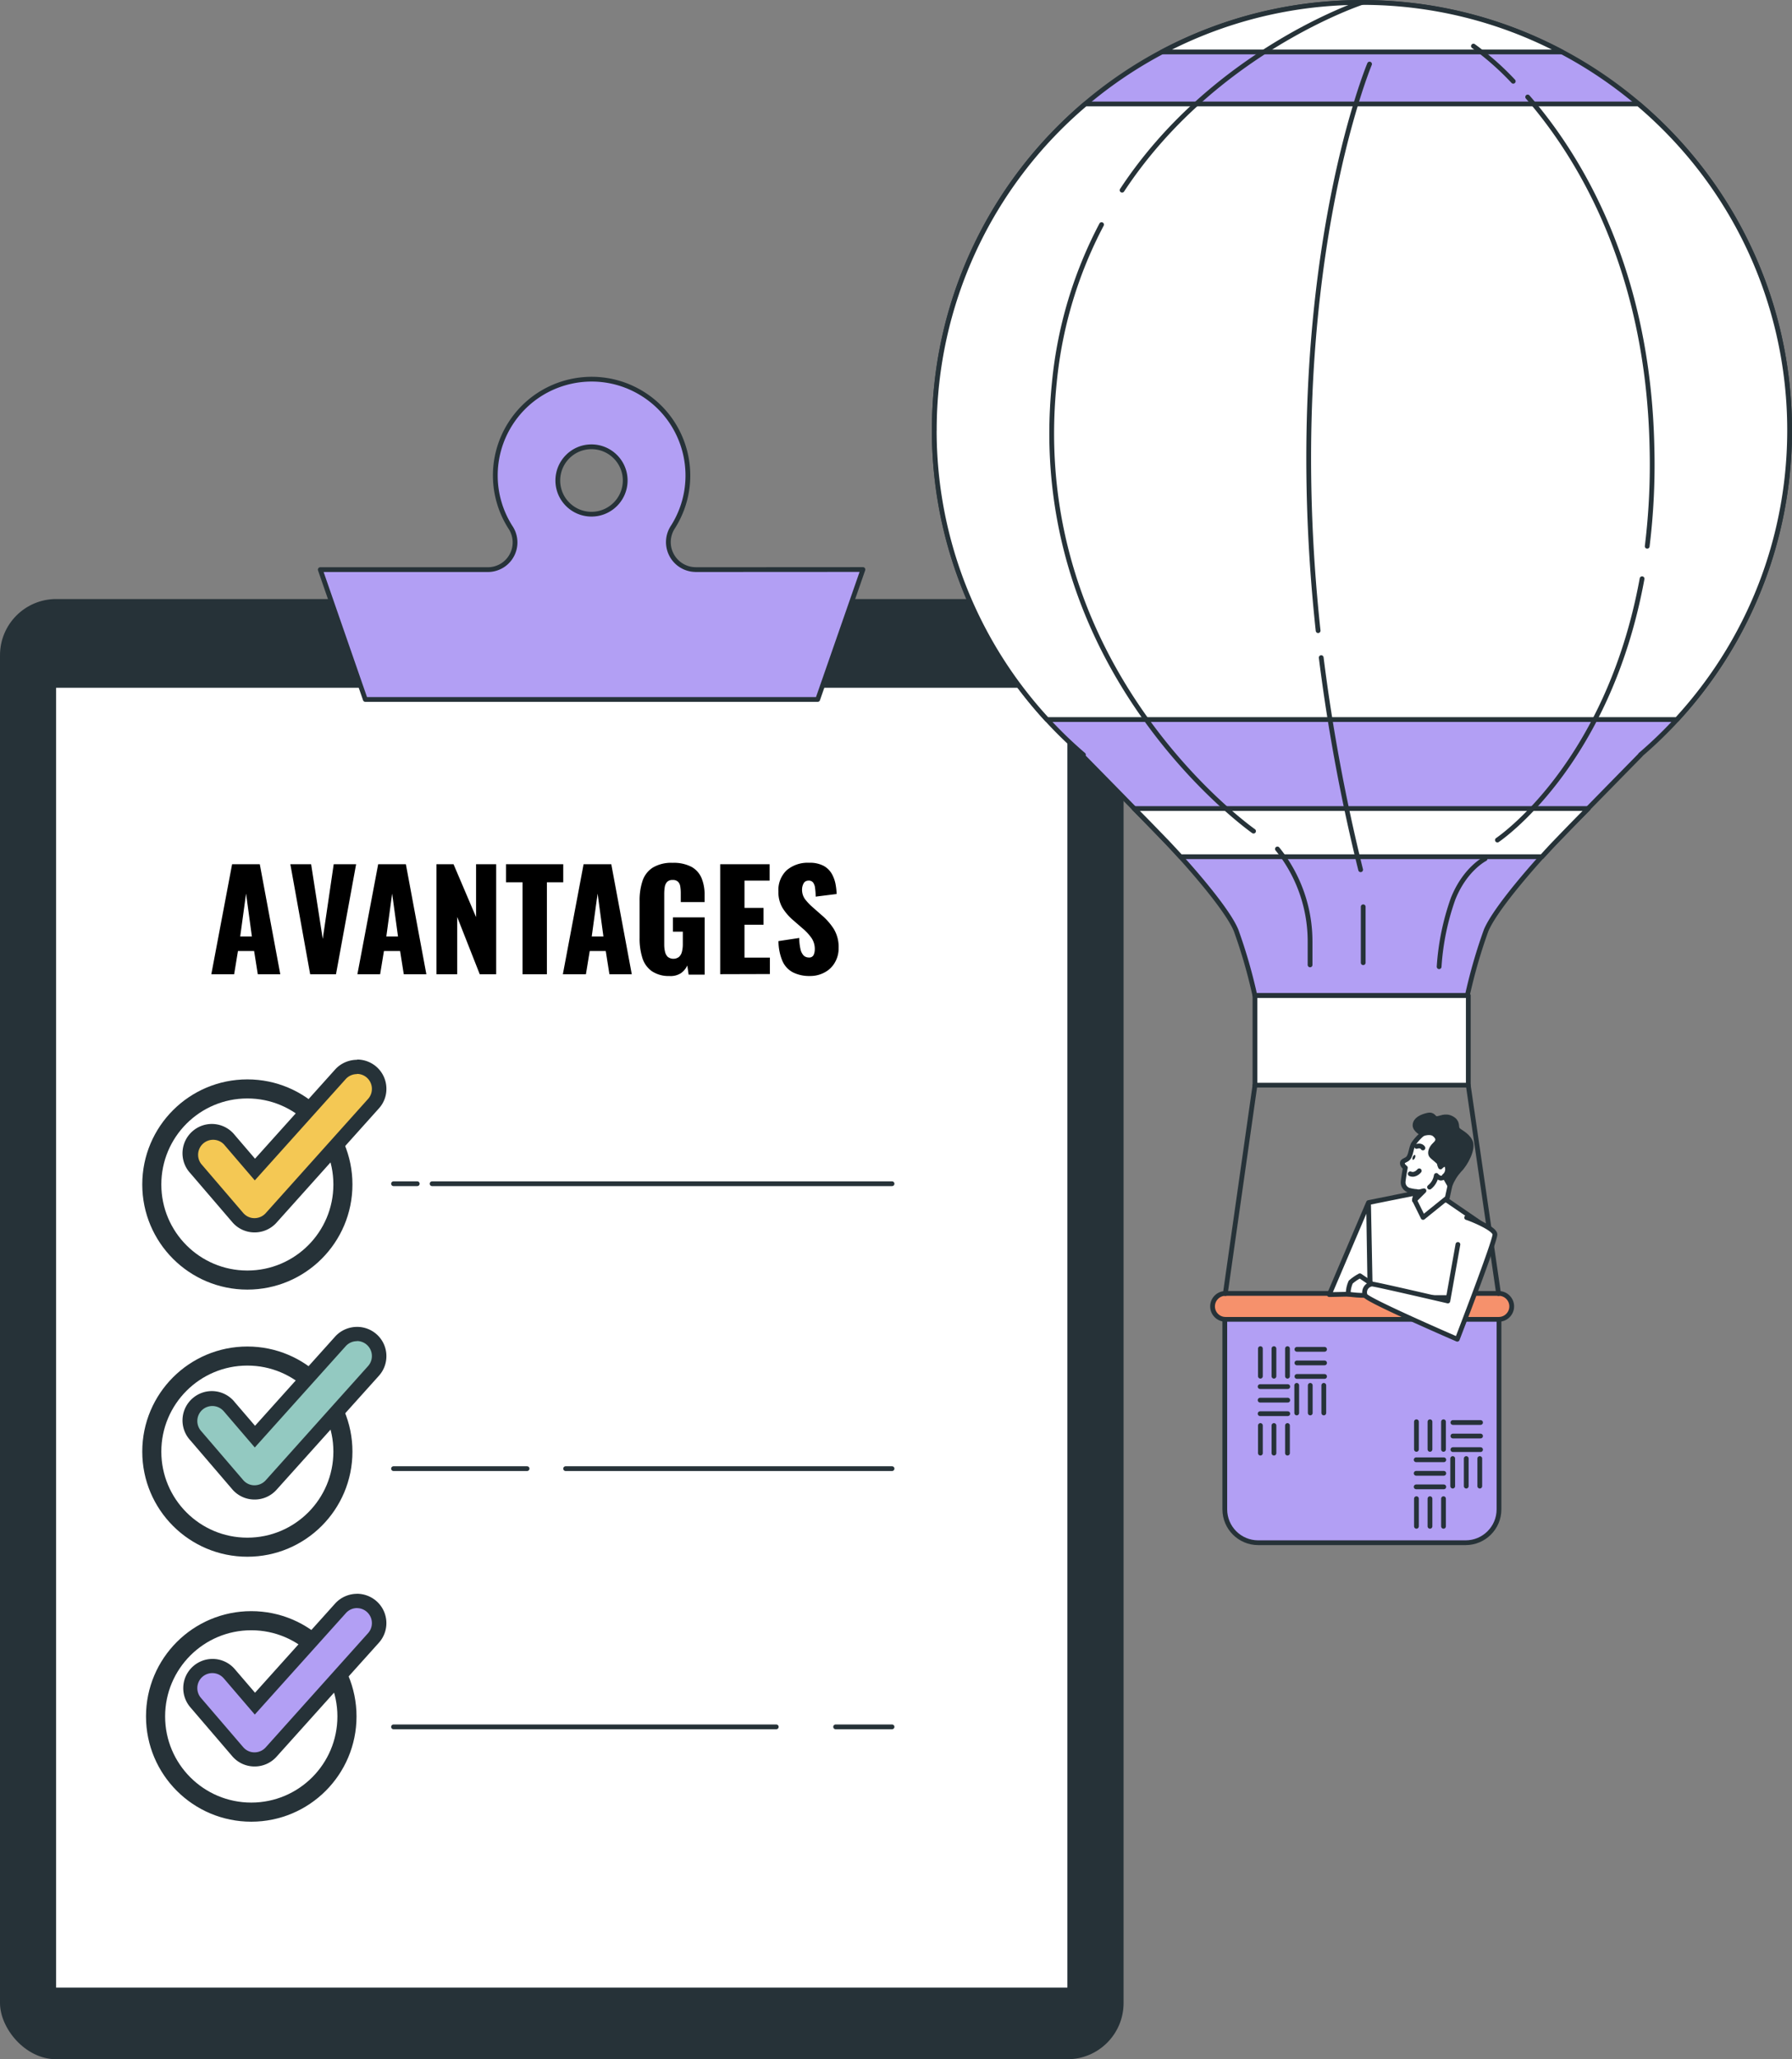 <svg xmlns="http://www.w3.org/2000/svg" width="376" height="432"><rect width="100%" height="100%" fill="#808080" stroke="none"/><defs><style>.cls-1,.cls-2,.cls-3,.cls-4,.cls-5{stroke:#263238}.cls-1,.cls-2,.cls-4,.cls-5{stroke-linecap:round;stroke-linejoin:round}.cls-1{fill:#b29ff4}.cls-2,.cls-3{fill:#fff}.cls-6,.cls-5{fill:#263238}.cls-3{stroke-miterlimit:10;stroke-width:4px}.cls-4{fill:none}</style></defs><rect width="235.75" height="306.33" y="125.67" class="cls-6" rx="11.79" ry="11.79"/><path d="M11.27 143.78h213.19v273.69H11.27z" class="cls-2"/><path d="M145.95 119.49a5.76 5.76 0 0 1-5.71-5.81 5.76 5.76 0 0 1 1-3.19c5.93-9.45 3.08-21.92-6.37-27.85s-21.92-3.08-27.85 6.37a20.19 20.19 0 0 0 .2 21.79 5.71 5.71 0 0 1-1.86 7.85c-.92.56-1.97.86-3.05.85H67.2l9.45 27.24h94.92l9.49-27.26-35.11.02Zm-21.83-11.62c-3.91 0-7.08-3.16-7.08-7.06 0-3.91 3.16-7.08 7.06-7.08s7.08 3.16 7.08 7.06h0c0 3.91-3.16 7.07-7.06 7.08" class="cls-1"/><path d="m44.34 204.38 4.36-23.08h5.81l4.3 23.08h-4.72l-.77-4.87h-3.39l-.8 4.87zm6.06-7.92h2.45l-1.22-9zM65.08 204.38l-4.16-23.08h4.36l2.44 15.67 2.3-15.67h4.7l-4.22 23.08zM74.99 204.38l4.36-23.08h5.81l4.3 23.08h-4.74l-.77-4.87h-3.39l-.8 4.87zm6.07-7.92h2.45l-1.23-9zM91.57 204.38V181.3h3.59l4.73 11.1v-11.1h4.22v23.08h-3.45l-4.73-12.01v12.01zM109.64 204.38v-19.29h-3.47v-3.79h12.01v3.79h-3.43v19.29h-5.1ZM118.1 204.38l4.35-23.08h5.81l4.3 23.08h-4.69l-.77-4.87h-3.36l-.8 4.87zm6.06-7.92h2.45l-1.22-9zM140.55 204.75c-1.33.07-2.65-.28-3.77-1a5.33 5.33 0 0 1-2-2.8c-.41-1.36-.61-2.77-.58-4.18v-7.74c-.03-1.44.18-2.88.62-4.25a5.3 5.3 0 0 1 2.15-2.77c1.26-.73 2.7-1.07 4.15-1 1.39-.06 2.76.23 4 .86.94.53 1.67 1.36 2.09 2.36.44 1.12.66 2.32.63 3.53v1.48h-5v-1.88c0-.46-.03-.91-.1-1.36-.04-.37-.2-.72-.45-1a1.5 1.5 0 0 0-1.16-.39c-.44-.04-.88.12-1.19.44-.26.31-.42.7-.47 1.1-.07.45-.1.91-.1 1.37v10.68c0 .48.05.96.16 1.43.08.41.28.79.56 1.09.71.56 1.7.56 2.41 0 .3-.3.51-.69.6-1.11.11-.48.17-.96.17-1.45v-2.71h-2.08v-3h6.67v12.01h-3.37l-.28-1.91c-.3.64-.76 1.2-1.34 1.61-.69.43-1.5.64-2.32.6ZM151.11 204.38V181.3h10.37v3.44h-5.27v5.73h4V194h-4v6.89h5.33v3.45l-10.43.03ZM169.98 204.75c-1.25.04-2.49-.22-3.62-.77a4.88 4.88 0 0 1-2.19-2.38c-.55-1.32-.83-2.74-.83-4.17l4.36-.66q0 1.215.27 2.4c.1.49.34.94.68 1.31.3.26.68.4 1.07.39.41.05.81-.17 1-.54.16-.36.24-.75.24-1.14.03-.85-.21-1.69-.68-2.4-.53-.74-1.15-1.42-1.85-2l-2-1.74c-.86-.73-1.6-1.58-2.2-2.52a6.4 6.4 0 0 1-.9-3.49c-.11-1.68.53-3.32 1.74-4.48a6.77 6.77 0 0 1 4.72-1.56c1.04-.05 2.07.17 3 .63.71.38 1.3.95 1.71 1.64.38.66.65 1.38.8 2.13.14.71.22 1.43.24 2.15l-4.39.55c-.01-.6-.05-1.19-.13-1.78-.03-.42-.17-.82-.41-1.17-.24-.3-.62-.45-1-.41-.42 0-.81.22-1 .59-.2.37-.31.78-.32 1.2-.03.75.18 1.48.61 2.09.48.62 1.02 1.19 1.61 1.7l1.91 1.68c.99.84 1.84 1.81 2.54 2.9.71 1.21 1.06 2.6 1 4 .02 1.03-.24 2.04-.74 2.94-.48.88-1.21 1.61-2.09 2.1-.96.54-2.05.82-3.15.81"/><circle cx="51.9" cy="248.49" r="20.05" class="cls-3"/><path d="M53.33 257.06c-1.34-.01-2.61-.6-3.49-1.62l-8.75-10.27a4.66 4.66 0 0 1 .65-6.55 4.65 4.65 0 0 1 6.41.49l5.35 6.24 18.01-20.01a4.652 4.652 0 0 1 8.11 3.12c0 1.14-.42 2.24-1.18 3.1l-21.53 24.01a4.63 4.63 0 0 1-3.45 1.54l-.12-.05Z" style="fill:#f4c854"/><path d="M74.89 225.29c.78 0 1.52.28 2.1.8 1.29 1.17 1.4 3.15.24 4.45l-21.52 24.01c-.61.65-1.46 1.01-2.34 1-.91 0-1.76-.41-2.35-1.1l-8.8-10.27c-1.06-1.38-.8-3.36.58-4.42 1.28-.98 3.09-.84 4.2.33l6.46 7.54 19.12-21.3c.61-.65 1.46-1.01 2.35-1m0-3c-1.74 0-3.41.72-4.58 2l-16.84 18.75-4.24-4.95a6.144 6.144 0 0 0-8.64-1.01 6.144 6.144 0 0 0-.69 9.01l8.8 10.26a6.11 6.11 0 0 0 4.59 2.15h.08c1.74.01 3.4-.72 4.57-2l21.52-24.01c1.1-1.21 1.66-2.8 1.57-4.43a6.13 6.13 0 0 0-6.14-5.82z" class="cls-6"/><circle cx="51.9" cy="304.53" r="20.05" class="cls-3"/><path d="M53.33 313.09c-1.34 0-2.62-.6-3.49-1.62l-8.75-10.27c-1.49-2.09-1-5 1.1-6.49a4.67 4.67 0 0 1 5.97.48l5.35 6.25 18.01-20.01a4.652 4.652 0 0 1 8.11 3.12c0 1.14-.42 2.24-1.18 3.1l-21.53 24.01a4.63 4.63 0 0 1-3.45 1.54l-.12-.11Z" style="fill:#93c9c1"/><path d="M74.89 281.33c1.74 0 3.15 1.42 3.14 3.16 0 .77-.29 1.52-.8 2.09l-21.52 24.01c-.61.65-1.46 1.01-2.34 1-.91 0-1.76-.41-2.35-1.1l-8.8-10.26a3.157 3.157 0 0 1 .21-4.45 3.157 3.157 0 0 1 4.45.21c.04.04.08.09.12.13l6.46 7.54 19.12-21.3c.61-.65 1.46-1.01 2.35-1m0-3c-1.74 0-3.41.72-4.58 2l-16.84 18.75-4.24-4.94a6.144 6.144 0 0 0-8.64-1.01 6.144 6.144 0 0 0-.69 9.01l8.8 10.27a6.14 6.14 0 0 0 4.59 2.14h.08c1.74.01 3.4-.72 4.57-2l21.52-23.96c2.27-2.53 2.07-6.42-.46-8.69a6.16 6.16 0 0 0-4.11-1.57" class="cls-6"/><circle cx="52.72" cy="360.08" r="20.08" style="stroke:#263238;fill:#fff;stroke-miterlimit:10.02;stroke-width:4.01px"/><path d="M53.33 369.12c-1.34 0-2.62-.6-3.49-1.62l-8.75-10.26c-1.67-1.95-1.45-4.89.5-6.56s4.89-1.45 6.56.5l5.35 6.25 18.01-20.01c.88-.98 2.14-1.54 3.46-1.54 2.57 0 4.65 2.08 4.66 4.65 0 1.15-.42 2.26-1.19 3.11L56.91 367.6a4.63 4.63 0 0 1-3.45 1.54l-.12-.02Z" style="fill:#b29ff4"/><path d="M74.89 337.36c1.74 0 3.15 1.42 3.14 3.16 0 .77-.29 1.52-.8 2.09l-21.52 24.01c-.61.65-1.46 1.01-2.34 1-.91 0-1.76-.41-2.35-1.1l-8.8-10.26a3.157 3.157 0 0 1 .21-4.45 3.157 3.157 0 0 1 4.45.21c.04.04.08.09.12.13l6.46 7.54 19.12-21.29c.6-.67 1.45-1.05 2.35-1.05m0-2.99c-1.74 0-3.4.72-4.58 2l-16.84 18.75-4.24-4.94a6.13 6.13 0 0 0-4.67-2.15c-3.39 0-6.15 2.74-6.15 6.13 0 1.48.53 2.9 1.49 4.02l8.8 10.27a6.14 6.14 0 0 0 4.59 2.14h.08c1.74.01 3.4-.72 4.57-2l21.52-23.96a6.153 6.153 0 0 0-.47-8.69 6.22 6.22 0 0 0-4.11-1.58Z" class="cls-6"/><path d="M90.66 248.33h96.51M82.57 248.33h4.98M118.68 308.1h68.49M82.57 308.1h28.02M175.33 362.27h11.84M82.57 362.27h80.31" class="cls-4"/><path d="M257.01 273.91h57.51v42.73c0 3.87-3.14 7-7 7h-43.53c-3.87 0-7-3.14-7-7v-42.73z" class="cls-1"/><path d="M264.46 282.92v5.79M267.3 282.92v5.79M270.14 282.92v5.79M272.08 290.63v5.79M274.92 290.63v5.79M277.76 290.63v5.79M264.46 299.05v5.8M267.3 299.05v5.8M270.14 299.05v5.8M270.2 290.89h-5.8M270.2 293.73h-5.8M270.2 296.57h-5.8M277.92 283.07h-5.8M277.92 285.92h-5.8M277.92 288.76h-5.8M297.2 298.26v5.8M300.04 298.26v5.8M302.88 298.26v5.8M304.81 305.98v5.79M307.65 305.98v5.79M310.49 305.98v5.79M297.2 314.4v5.8M300.04 314.4v5.8M302.88 314.4v5.8M302.94 306.24h-5.8M302.94 309.08h-5.8M302.94 311.92h-5.8M310.65 298.42h-5.8M310.65 301.26h-5.8M310.65 304.11h-5.8" class="cls-4"/><path d="M314.43 276.78h-57.29c-1.5 0-2.72-1.22-2.72-2.72h0c0-1.5 1.22-2.72 2.72-2.72h57.33c1.5 0 2.72 1.22 2.72 2.72h0c0 1.5-1.22 2.72-2.72 2.72z" style="stroke:#263238;stroke-linecap:round;stroke-linejoin:round;fill:#f6916c"/><path d="m263.32 227.65-6.22 43.72M308.07 227.65l6.36 43.72" class="cls-4"/><path d="M375.5 90.25C375.5 40.69 335.34.5 285.78.5s-89.75 40.16-89.75 89.72c0 26.19 11.43 51.07 31.3 68.12h-.4s14.43 14.67 18.01 18.42 12.46 13.65 14.42 18.43c1.61 4.46 2.92 9.02 3.94 13.65h44.58c1.02-4.63 2.33-9.19 3.94-13.65 2-4.78 10.81-14.68 14.42-18.43s18.01-18.42 18.01-18.42h-.06a89.54 89.54 0 0 0 31.32-68.09Z" class="cls-1"/><path d="M237.97 169.62c3 3 5.68 5.81 7 7.17.72.76 1.67 1.78 2.73 2.94h75.83c1.06-1.16 2-2.18 2.73-2.94 1.31-1.36 4-4.16 7-7.17h-95.3ZM285.76.52c-14.61-.02-29 3.55-41.91 10.38h83.83A89.3 89.3 0 0 0 285.76.52M196.03 90.25a89.4 89.4 0 0 0 23.66 60.7h132.15c33.53-36.48 31.13-93.23-5.34-126.75-.89-.82-1.79-1.61-2.71-2.39H227.74a89.55 89.55 0 0 0-31.7 68.45ZM263.32 208.86h44.76v18.79h-44.76z" class="cls-2"/><path d="M231.13 47.12a89.5 89.5 0 0 0-9.9 33.06c-6.24 60.5 41.79 94.18 41.79 94.18M285.76.52s-31.13 10.23-50.32 39.38M277.22 137.96c1.88 14.98 4.64 29.84 8.27 44.5M287.36 13.44s-18.77 44.79-10.79 118.86M344.54 121.41c-7.2 39.39-30.35 54.82-30.35 54.82M320.54 20.35c10.72 12.34 25.3 35.93 26.08 73.54.18 6.92-.16 13.84-1 20.71M309.16 9.67a58.6 58.6 0 0 1 8.35 7.38M268.03 178.1l.14.17a30.9 30.9 0 0 1 6.71 19.28v4.87M286.03 190.23v11.73M311.59 180.17s-4.19 2.09-6.7 8.38a52.5 52.5 0 0 0-2.93 14.25" class="cls-4"/><path d="m303.7 251.87 9.07 6.22-6.4 14.12h-18.83l-.39-19.93 10.97-2.21zM287.15 252.28l-.26.59-7.98 18.72 8.55-.18z" class="cls-2"/><path d="M298.52 237.85c-.77.63-1.45 1.37-2 2.2-.42.88-.48 2.05-.91 2.73s-1.32.64-1.36 1.19.62 1 .62 1-.34 1.82-.46 2.91c-.07.81.43 1.55 1.2 1.8.52.15 1.06.25 1.6.29l-.42 1.78 1.8 3.65 5.08-4.1.56-2.58-.19-2s2.29-2.15 2-4.46-1.84-3.69-3.77-4.79a3.52 3.52 0 0 0-3.75.38" class="cls-2"/><path d="M303.06 246.77c-.17.26-.48.41-.79.39-.35-.09-.67-.29-.9-.57-.15.97-.65 1.85-1.42 2.46M297.79 245.62s-.84 1.08-1.89.63M298.56 240.83s-.34-.67-1.34-.33" class="cls-4"/><path d="M296.43 242.7c-.11.28-.1.56 0 .61s.34-.12.46-.4.11-.55 0-.61-.34.12-.46.4" class="cls-6"/><path d="M297.16 250c.27.05.56.05.83 0 .33-.1.79-.19.79-.19l-2 2zM298.52 237.85s1.64-.6 2.48.13.92 1.34.06 2.13-1.09 1.79-.76 2.26 1.65 1.31 1.69 1.67c.05.27.13.53.25.77 0 0 .83-.94 1.3-.36.38.78.19 1.72-.48 2.28l1.15 2c.46-1.2 1.14-2.31 2-3.26 1.3-1.26 3.06-4.54 2.27-6.07s-2.42-2-2.7-2.56.16-1.51-1.21-2.23-2.42.08-3.13.06-.6-1-1.91-.7-2.52.9-2.62 2 1.61 1.88 1.61 1.88" class="cls-5"/><path d="m287.86 269.36-2.53-1.72c-.69.37-1.34.81-1.93 1.33-.35.8-.53 1.65-.53 2.52 1.18.18 2.38.27 3.58.27 0 0 .36-2.47 1.41-2.4" class="cls-2"/><path d="m305.9 261.07-2.11 11.86s-15.27-3.56-15.93-3.56a1.758 1.758 0 0 0-1.41 2.4c.42 1 19.32 9.18 19.32 9.18s8-20.7 7.9-22.01-5.4-3.38-5.93-3.51" class="cls-2"/></svg>